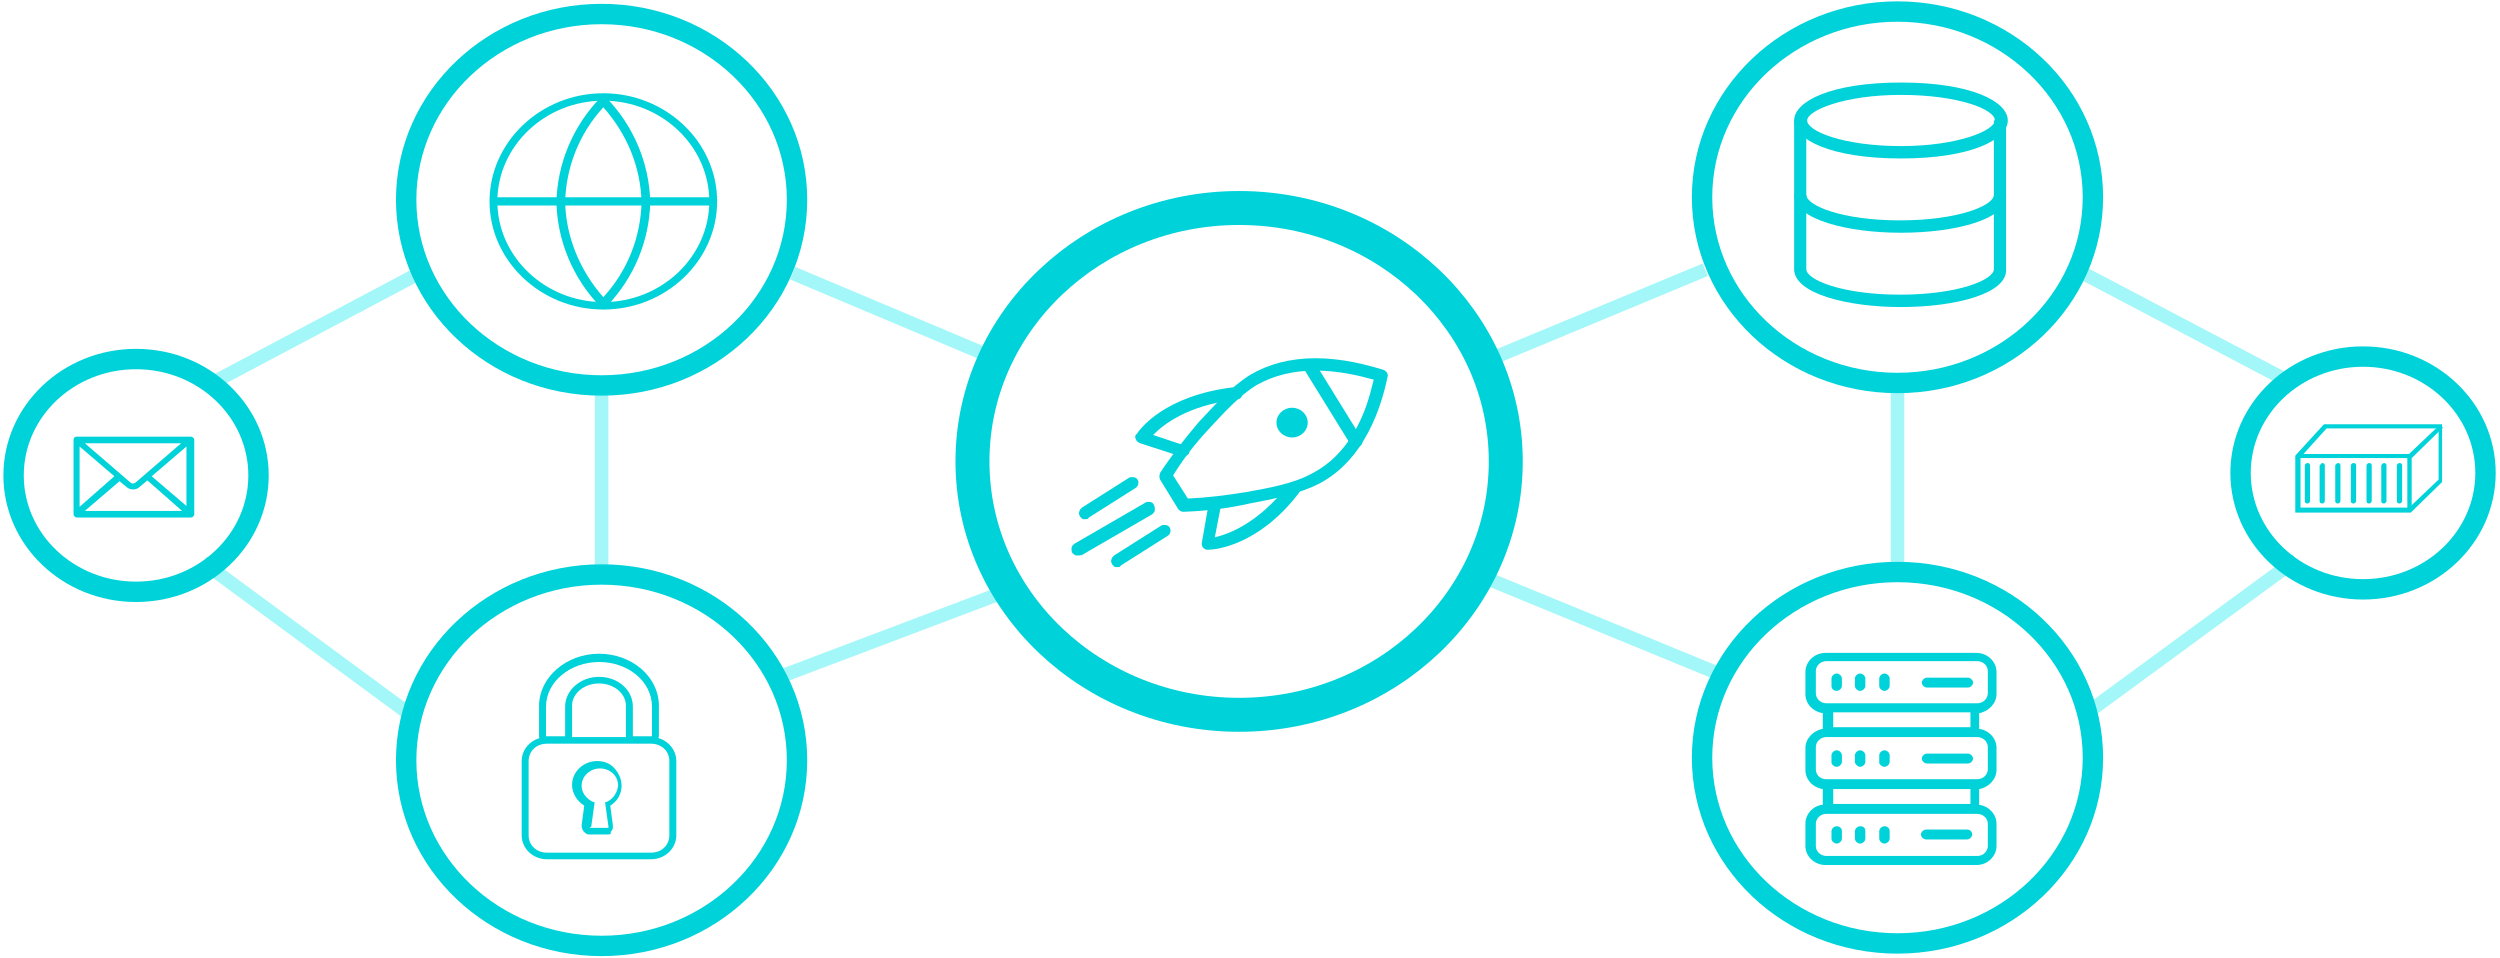 <svg fill="none" height="141" viewBox="0 0 368 141" width="368" xmlns="http://www.w3.org/2000/svg"><g fill="#00d2d9"><path d="m174.344 75.33c-.128 0-.128 0-.256 0-.256 0-.511-.243-.639-.364l-2.685-4.374c-.128-.243-.128-.608 0-.972 1.662-2.552 3.58-4.982 5.625-7.412 2.174-2.308 4.731-5.225 7.671-7.047 2.685-1.58 5.882-2.43 9.589-2.43 3.964 0 7.544.972 9.973 1.701.383.122.767.608.639.972-.895 4.374-3.324 12.272-10.1 15.796-3.069 1.579-7.032 2.309-10.228 2.916-3.197.729-6.393 1.093-9.589 1.215zm.511-1.944c2.813-.121 5.753-.486 8.694-.972 3.324-.608 6.904-1.215 9.717-2.795 5.114-2.673 7.543-8.141 8.566-12.272.128-.486.256-.972.383-1.458-2.173-.608-5.242-1.337-8.566-1.337s-6.137.729-8.566 2.066c-2.685 1.58-5.242 4.496-7.287 6.683-1.918 2.066-3.708 4.374-5.114 6.683z"/><path d="m174.088 67.189c-.128 0-.128 0-.256 0l-6.009-1.944c-.256-.121-.512-.243-.639-.608-.128-.243-.128-.608.127-.729.384-.608 3.964-5.71 14.448-6.926h.128c.383 0 .639.243.895.486.127.364.127.729-.128 1.093-.128.121-.384.243-.64.243-7.287.851-10.867 3.767-12.273 5.224l4.73 1.58c.256.121.384.243.512.486.127.243.127.486 0 .729-.128.121-.512.364-.895.364z"/><path d="m177.923 80.919c-.128 0-.128 0-.256 0-.127 0-.383-.121-.511-.243-.256-.243-.256-.486-.256-.729l1.023-5.832c.128-.486.512-.729.895-.729h.128c.256 0 .511.121.639.364s.256.486.128.729l-.895 4.617c2.046-.486 6.393-2.066 10.74-7.655.128-.121.255-.243.511-.365h.128.256c.383 0 .639.122.767.365.255.364.255.729 0 1.093-6.009 7.898-12.53 8.384-13.297 8.384z"/><path d="m199.657 65.732c-.128 0-.128 0-.255 0-.256-.121-.512-.243-.64-.364l-6.904-11.178c-.255-.486-.128-.972.384-1.215.128-.121.256-.121.511-.121.384 0 .64.121.767.486l6.904 11.178c.256.486.128.972-.383 1.215 0 0-.128 0-.384 0z"/><path d="m158.745 81.769c-.127 0-.127 0-.255 0-.256 0-.512-.243-.639-.364-.128-.243-.128-.486-.128-.729s.255-.486.383-.608l10.484-6.075c.128-.121.384-.121.511-.121.384 0 .64.121.768.486.127.243.127.486.127.729s-.255.486-.383.608l-10.484 6.075c0-.121-.128 0-.384 0z"/><path d="m164.499 83.471c-.128 0-.128 0-.256 0-.256 0-.384-.243-.511-.364-.128-.243-.256-.486-.128-.729 0-.243.255-.486.383-.608l6.904-4.374c.128-.121.384-.121.512-.121.383 0 .639.121.767.364.255.364.128.972-.256 1.215l-6.904 4.374c-.128.243-.256.243-.511.243z"/><path d="m159.768 76.423c-.128 0-.128 0-.255 0-.256 0-.384-.243-.512-.364-.128-.243-.256-.486-.128-.729 0-.243.256-.486.384-.608l6.904-4.374c.128-.121.383-.121.511-.121.384 0 .639.121.767.364.256.364.128.972-.255 1.215l-6.904 4.374c-.128.243-.256.243-.512.243z"/><path d="m190.196 64.394c1.271 0 2.301-.979 2.301-2.187s-1.03-2.187-2.301-2.187-2.301.979-2.301 2.187 1.03 2.187 2.301 2.187z"/><path d="m11.335 64.273h16.749c.256 0 .511.243.511.486v10.935c0 .243-.256.486-.511.486h-16.749c-.256 0-.511-.243-.511-.486v-10.935c0-.243.128-.486.511-.486zm15.47 10.935-5.114-4.495-1.151.972c-.511.486-1.406.486-1.918 0l-1.023-.851-5.114 4.374zm-4.475-5.103 5.114 4.374v-8.748zm-10.612 4.495 5.114-4.495-5.114-4.374zm.767-9.355 6.776 5.832c.128.121.384.121.639 0l6.776-5.832z"/><path d="m83.057 109.351h-2.557c-.384 0-.639-.122-.895-.365s-.256-.486-.256-.729v-4.374c0-4.131 3.963-7.654 8.822-7.654s8.822 3.402 8.822 7.654v4.374c0 .608-.511 1.094-1.151 1.094h-2.557c-.384 0-.639-.122-.895-.365s-.256-.486-.256-.729v-4.374c0-1.822-1.79-3.28-3.963-3.28s-3.963 1.458-3.963 3.28v4.374c0 .729-.511 1.094-1.151 1.094zm5.114-9.72c2.813 0 4.986 1.944 4.986 4.375v4.374h.128 2.557.128v-4.374c0-3.645-3.452-6.561-7.799-6.561-4.219 0-7.799 2.917-7.799 6.561v4.374h.128 2.557.128v-4.374c0-2.43 2.301-4.375 4.986-4.375z"/><path d="m95.843 126.482h-15.342c-2.046 0-3.708-1.579-3.708-3.523v-10.935c0-1.944 1.662-3.524 3.708-3.524h15.342c2.046 0 3.708 1.58 3.708 3.524v10.935c0 1.944-1.662 3.523-3.708 3.523zm-15.342-17.01c-1.534 0-2.685 1.094-2.685 2.552v10.935c0 1.458 1.151 2.551 2.685 2.551h15.342c1.534 0 2.685-1.093 2.685-2.551v-10.935c0-1.458-1.151-2.552-2.685-2.552z"/><path d="m89.449 122.838h-2.813c-.256 0-.511-.243-.767-.486-.128-.243-.256-.486-.256-.851l.384-2.916c-1.023-.607-1.79-1.822-1.79-3.038 0-1.944 1.662-3.523 3.708-3.523 1.023 0 1.918.364 2.557 1.093.639.729 1.023 1.58 1.023 2.552 0 1.215-.639 2.309-1.662 2.916l.384 2.916v.243c0 .243-.128.608-.384.729.256.243 0 .365-.384.365zm-2.557-.972h2.557s.128 0 .128-.122l-.511-3.645.384-.121c.895-.486 1.406-1.337 1.534-2.309 0-.729-.256-1.337-.767-1.823-.511-.486-1.151-.729-1.918-.729-1.406 0-2.685 1.094-2.685 2.552 0 .972.639 1.823 1.534 2.309l.384.121-.511 3.645c-.256 0-.256 0-.128.122-.128 0 0 0 0 0z"/><path d="m354.871 75.451h-17.004v-8.384l4.219-4.617h17.388v8.505zm-16.237-.729h15.982l4.347-4.131v-7.533h-16.493l-3.836 4.253z"/><path d="m354.999 67.432h-16.749v-.608h16.365l4.475-4.253.511.364z"/><path d="m354.999 67.067h-.64v8.019h.64z"/><path d="m339.657 68.161c.256 0 .384.121.384.364v5.225c0 .121-.128.364-.384.364s-.384-.121-.384-.364v-5.225c0-.121.128-.364.384-.364z"/><path d="m341.831 68.161c.255 0 .383.121.383.364v5.225c0 .121-.128.364-.383.364-.256 0-.384-.121-.384-.364v-5.225c.128-.121.256-.364.384-.364z"/><path d="m344.132 68.161c.255 0 .383.121.383.364v5.225c0 .121-.128.364-.383.364-.256 0-.384-.121-.384-.364v-5.225c0-.121.256-.364.384-.364z"/><path d="m346.432 68.161c.256 0 .384.121.384.364v5.225c0 .121-.128.364-.384.364-.255 0-.383-.121-.383-.364v-5.225c0-.121.128-.364.383-.364z"/><path d="m348.733 68.161c.256 0 .384.121.384.364v5.225c0 .121-.128.364-.384.364s-.383-.121-.383-.364v-5.225c0-.121.127-.364.383-.364z"/><path d="m350.907 68.161c.256 0 .384.121.384.364v5.225c0 .121-.128.364-.384.364s-.384-.121-.384-.364v-5.225c0-.121.256-.364.384-.364z"/><path d="m353.208 68.161c.256 0 .383.121.383.364v5.225c0 .121-.127.364-.383.364s-.384-.121-.384-.364v-5.225c0-.121.128-.364.384-.364z"/><path d="m279.821 23.326c-10.356 0-15.725-2.795-15.725-5.589s5.369-5.589 15.725-5.589 15.726 2.795 15.726 5.589-5.37 5.589-15.726 5.589zm0-9.356c-8.438 0-13.808 2.309-13.808 3.767 0 1.579 5.37 3.767 13.808 3.767 8.439 0 13.808-2.309 13.808-3.767.128-1.58-5.241-3.767-13.808-3.767z"/><path d="m279.821 34.261c-7.798 0-15.725-1.944-15.725-5.589h1.79c0 1.579 5.242 3.767 13.808 3.767s13.808-2.187 13.808-3.767h1.789c.256 3.645-7.543 5.589-15.47 5.589z"/><path d="m279.821 45.197c-7.798 0-15.725-1.944-15.725-5.589v-21.871h1.79v21.871c0 1.579 5.242 3.767 13.808 3.767s13.808-2.187 13.808-3.767v-21.871h1.789v21.871c.256 3.645-7.543 5.589-15.47 5.589z"/><path d="m88.81 45.562c-9.205 0-16.749-7.169-16.749-15.917s7.543-15.917 16.749-15.917 16.749 7.169 16.749 15.917-7.544 15.917-16.749 15.917zm0-30.74c-8.566 0-15.598 6.683-15.598 14.823 0 8.141 7.032 14.823 15.598 14.823s15.598-6.683 15.598-14.823c0-8.141-7.032-14.823-15.598-14.823z"/><path d="m104.922 29.037h-32.347v1.215h32.347z"/><path d="m88.812 45.562-.511-.486c-3.963-4.131-6.265-9.599-6.393-15.309.128-5.711 2.429-11.178 6.393-15.309l.511-.486.511.486c3.963 4.131 6.265 9.599 6.393 15.309-.128 5.711-2.429 11.178-6.393 15.309zm0-29.768c-3.58 3.888-5.498 8.87-5.625 13.973.128 5.103 2.174 10.085 5.625 13.973 3.58-3.888 5.498-8.87 5.625-13.973-.128-5.225-2.174-10.085-5.625-13.973z"/><path d="m270.361 112.874c.383 0 .767-.364.767-.729v-.972c0-.364-.384-.729-.767-.729-.384 0-.767.365-.767.729v1.094c0 .243.383.607.767.607z"/><path d="m273.812 112.874c.384 0 .767-.364.767-.729v-.972c0-.364-.383-.729-.767-.729s-.767.365-.767.729v1.094c.128.243.383.607.767.607z"/><path d="m277.392 112.874c.384 0 .767-.364.767-.729v-.972c0-.364-.383-.729-.767-.729-.383 0-.767.365-.767.729v1.094c0 .243.384.607.767.607z"/><path d="m283.658 112.388h6.009c.383 0 .767-.364.767-.729 0-.364-.384-.729-.767-.729h-6.009c-.384 0-.767.365-.767.729 0 .365.383.729.767.729z"/><path d="m270.361 101.696c.383 0 .767-.364.767-.729v-1.093c0-.364-.384-.729-.767-.729-.384 0-.767.365-.767.729v1.093c0 .365.255.729.767.729z"/><path d="m273.812 101.696c.384 0 .767-.364.767-.729v-1.093c0-.364-.383-.729-.767-.729s-.767.365-.767.729v1.093c0 .365.383.729.767.729z"/><path d="m277.392 101.696c.384 0 .767-.364.767-.729v-1.093c0-.364-.383-.729-.767-.729-.383 0-.767.365-.767.729v1.093c0 .365.384.729.767.729z"/><path d="m283.658 101.21h6.009c.383 0 .767-.364.767-.729 0-.364-.384-.729-.767-.729h-6.009c-.384 0-.767.365-.767.729 0 .365.383.729.767.729z"/><path d="m265.758 121.258v3.281c0 1.579 1.406 2.794 2.94 2.794h22.247c1.662 0 2.94-1.336 2.94-2.794v-3.281c0-1.337-1.023-2.552-2.557-2.795v-2.308c1.406-.243 2.557-1.458 2.557-2.795v-3.28c0-1.337-1.023-2.552-2.557-2.795v-2.308c1.406-.243 2.557-1.458 2.557-2.795v-3.28c0-1.579-1.406-2.795-2.94-2.795h-22.247c-1.662 0-2.94 1.337-2.94 2.795v3.28c0 1.337 1.023 2.552 2.557 2.795v2.308c-1.407.243-2.557 1.458-2.557 2.795v3.28c0 1.337 1.023 2.552 2.557 2.795v2.308c-1.407.122-2.557 1.337-2.557 2.795zm24.292-5.103v2.187h-20.201v-2.187zm2.557 5.103v3.281c0 .729-.64 1.458-1.535 1.458h-22.246c-.767 0-1.534-.608-1.534-1.458v-3.281c0-.729.639-1.458 1.534-1.458h22.246c.768 0 1.535.607 1.535 1.458zm-2.557-16.403v2.187h-20.201v-2.187zm-22.758-2.794v-3.281c0-.729.639-1.458 1.534-1.458h22.246c.768 0 1.535.608 1.535 1.458v3.281c0 .729-.64 1.458-1.535 1.458h-22.246c-.895 0-1.534-.729-1.534-1.458zm0 11.178v-3.281c0-.729.639-1.458 1.534-1.458h22.246c.768 0 1.535.608 1.535 1.458v3.281c0 .729-.64 1.458-1.535 1.458h-22.246c-.895 0-1.534-.608-1.534-1.458z"/><path d="m270.361 121.623c-.384 0-.767.364-.767.729v1.093c0 .365.383.729.767.729.383 0 .767-.364.767-.729v-1.093c0-.486-.384-.729-.767-.729z"/><path d="m273.812 121.623c-.384 0-.767.364-.767.729v1.093c0 .365.383.729.767.729s.767-.364.767-.729v-1.093c0-.486-.256-.729-.767-.729z"/><path d="m277.392 121.623c-.383 0-.767.364-.767.729v1.093c0 .365.384.729.767.729.384 0 .767-.364.767-.729v-1.093c0-.486-.383-.729-.767-.729z"/><path d="m289.538 122.109h-6.009c-.384 0-.767.364-.767.729 0 .364.383.729.767.729h6.009c.383 0 .767-.365.767-.729 0-.365-.256-.729-.767-.729z"/></g><path d="m116.684 40.215 29.15 12.272" stroke="#a4f7f8" stroke-miterlimit="10" stroke-width="2"/><path d="m114.127 99.873 34.392-13.001" stroke="#a4f7f8" stroke-miterlimit="10" stroke-width="2"/><path d="m88.555 84.564v-27.824" stroke="#a4f7f8" stroke-miterlimit="10" stroke-width="2"/><path d="m30.767 56.618 30.94-16.403" stroke="#a4f7f8" stroke-miterlimit="10" stroke-width="2"/><path d="m59.916 104.855-30.045-22.113" stroke="#a4f7f8" stroke-miterlimit="10" stroke-width="2"/><path d="m251 39.713-32 13.305" stroke="#a4f7f8" stroke-miterlimit="10" stroke-width="2"/><path d="m254 99.584-37-15.205" stroke="#a4f7f8" stroke-miterlimit="10" stroke-width="2"/><path d="m279.311 84.2v-27.824" stroke="#a4f7f8" stroke-miterlimit="10" stroke-width="2"/><path d="m337.1 56.254-30.94-16.282" stroke="#a4f7f8" stroke-miterlimit="10" stroke-width="2"/><path d="m307.82 104.49 30.173-22.113" stroke="#a4f7f8" stroke-miterlimit="10" stroke-width="2"/><path d="m182.399 105.219c21.677 0 39.25-16.7 39.25-37.301s-17.573-37.301-39.25-37.301c-21.678 0-39.251 16.7-39.251 37.301s17.573 37.301 39.251 37.301z" stroke="#00d2d9" stroke-miterlimit="10" stroke-width="5"/><path d="m88.556 139.24c15.887 0 28.766-12.239 28.766-27.338 0-15.098-12.879-27.338-28.766-27.338-15.887 0-28.767 12.24-28.767 27.338 0 15.099 12.879 27.338 28.767 27.338z" stroke="#00d2d9" stroke-miterlimit="10" stroke-width="3"/><path d="m88.556 56.74c15.887 0 28.766-12.24 28.766-27.338 0-15.098-12.879-27.338-28.766-27.338-15.887 0-28.767 12.24-28.767 27.338 0 15.098 12.879 27.338 28.767 27.338z" stroke="#00d2d9" stroke-miterlimit="10" stroke-width="3"/><path d="m20.027 87.115c9.956 0 18.027-7.67 18.027-17.132s-8.071-17.132-18.027-17.132c-9.956 0-18.027 7.67-18.027 17.132s8.071 17.132 18.027 17.132z" stroke="#00d2d9" stroke-miterlimit="10" stroke-width="3"/><path d="m279.31 138.876c15.887 0 28.766-12.24 28.766-27.338 0-15.099-12.879-27.338-28.766-27.338-15.888 0-28.767 12.24-28.767 27.338 0 15.098 12.879 27.338 28.767 27.338z" stroke="#00d2d9" stroke-miterlimit="10" stroke-width="3"/><path d="m279.31 56.375c15.887 0 28.766-12.24 28.766-27.338s-12.879-27.338-28.766-27.338c-15.888 0-28.767 12.24-28.767 27.338s12.879 27.338 28.767 27.338z" stroke="#00d2d9" stroke-miterlimit="10" stroke-width="3"/><path d="m347.84 86.751c9.956 0 18.027-7.67 18.027-17.132s-8.071-17.132-18.027-17.132c-9.957 0-18.028 7.67-18.028 17.132s8.071 17.132 18.028 17.132z" stroke="#00d2d9" stroke-miterlimit="10" stroke-width="3"/></svg>